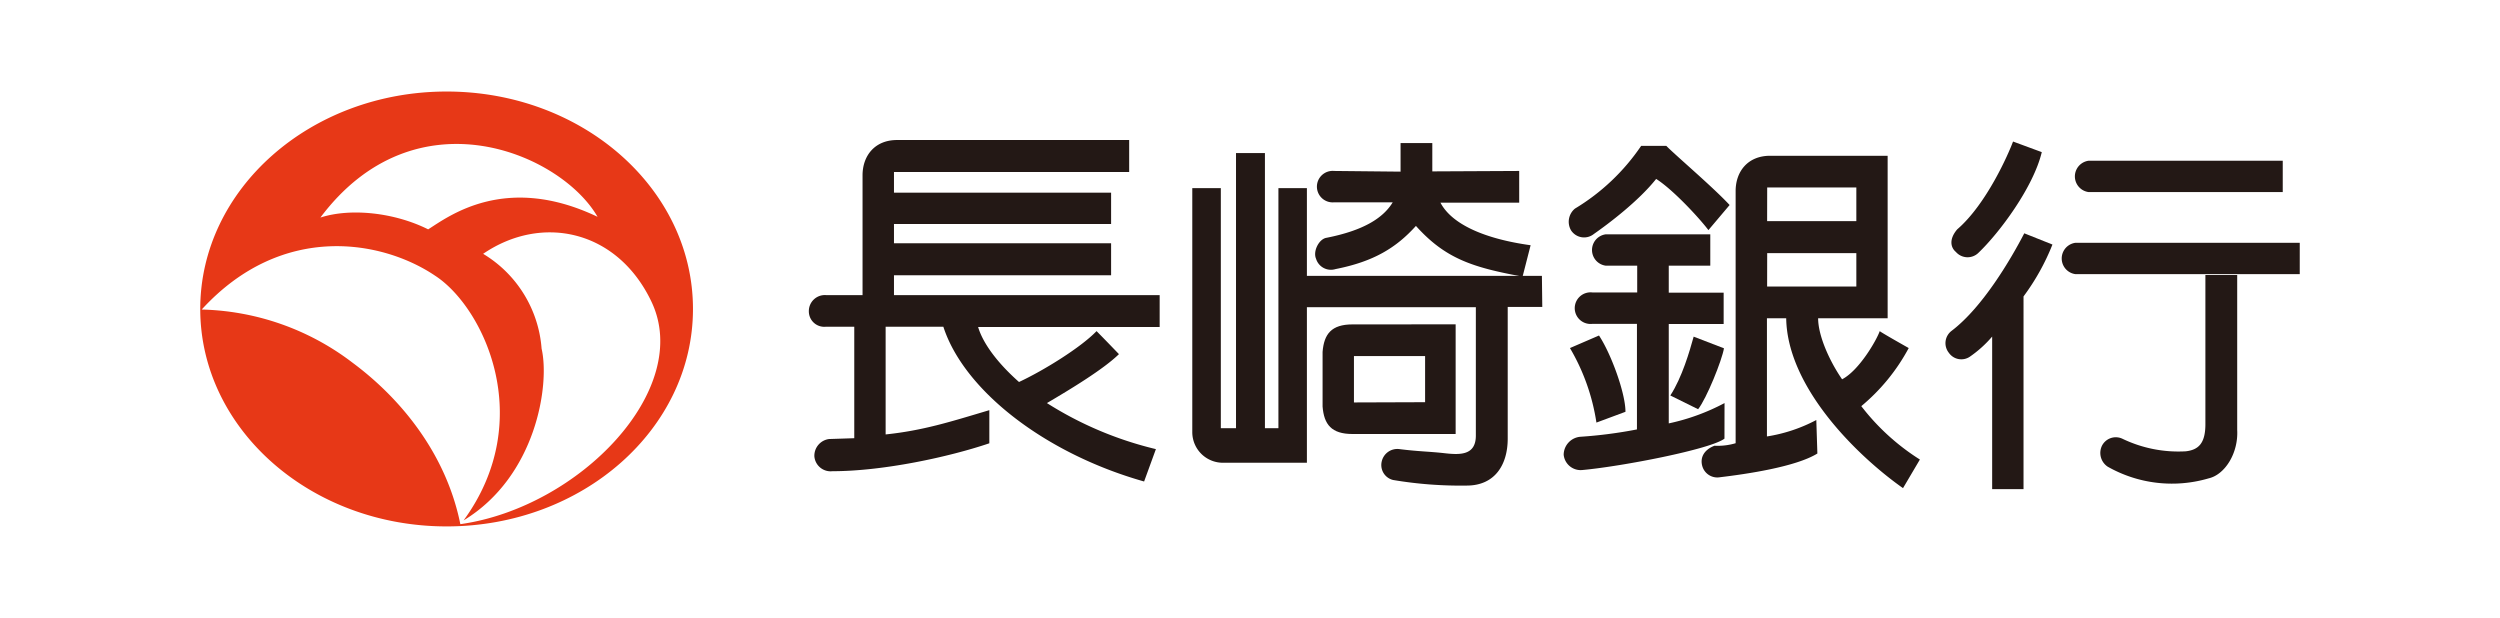 <svg id="レイヤー_1" data-name="レイヤー 1" xmlns="http://www.w3.org/2000/svg" viewBox="0 0 398.5 98.5"><defs><style>.cls-1{fill:#fff;}.cls-2{fill:#231815;}.cls-3{fill:#e73817;}</style></defs><rect class="cls-1" width="398.5" height="98.5"/><path class="cls-1" d="M71.94,15.34C50.26,15.34,32.67,30.87,32.67,50S50.26,84.66,71.94,84.66,111.21,69.15,111.21,50,93.62,15.34,71.94,15.34Z" transform="translate(-0.75 -0.75)"/><path class="cls-2" d="M195.83,74.51h13.24v-.08h0V30.74h-4.54V69h-2.15V25.15h-4.61V69h-2.42V30.74H190.8l0,38.94A4.88,4.88,0,0,0,195.83,74.51Z" transform="translate(-0.75 -0.75)"/><path class="cls-2" d="M352.29,44.59V68.37c0,3.07-1.12,4.09-3.13,4.32a20.6,20.6,0,0,1-10.09-2,2.47,2.47,0,0,0-3.29,1.16,2.63,2.63,0,0,0,.94,3.29A20.74,20.74,0,0,0,352.81,77c2.58-.59,4.75-4,4.55-7.71V44.59" transform="translate(-0.75 -0.75)"/><path class="cls-2" d="M216.34,52.46c-3.37,0-4.54,1.54-4.77,4.38h0v8.72c.23,2.84,1.4,4.37,4.77,4.37h16.44V52.45Zm.23,12.44V57.51h11.34v7.35Z" transform="translate(-0.75 -0.75)"/><path class="cls-2" d="M246.53,44.72H208.25v5H236V70.18c0,3.18-2.53,3.09-5,2.81s-4.05-.26-7.16-.65a2.55,2.55,0,0,0-2.85,2,2.45,2.45,0,0,0,1.82,2.92,64.66,64.66,0,0,0,11.74.89c4.49,0,6.53-3.33,6.53-7.48v-21h5.51Z" transform="translate(-0.75 -0.75)"/><path class="cls-2" d="M185.6,47.79H143.25V44.63h34.61v-5.1H143.25V36.46h34.61v-5H143.25V28.17h37.49v-5.1h-37c-3.59,0-5.5,2.55-5.5,5.63l0,19.09h-5.84a2.55,2.55,0,0,0-2.72,2.57,2.46,2.46,0,0,0,2.72,2.47h4.52V70.6l-4,.13a2.69,2.69,0,0,0-2.36,2.77,2.6,2.6,0,0,0,2.89,2.36c8,0,18.45-2.23,25-4.45V66.13C152.18,68,147.9,69.37,141.92,70V52.83h9.2c3.26,10.08,16.07,20.16,32,24.67L185,72.34A57.19,57.19,0,0,1,167.63,65c3.79-2.23,9-5.38,11.48-7.8,0,0-2.47-2.57-3.57-3.67-2.49,2.6-8.43,6.28-12.36,8.11-3.51-3.1-5.78-6.24-6.52-8.77H185.6Z" transform="translate(-0.75 -0.75)"/><path class="cls-2" d="M297.44,65.49A31.15,31.15,0,0,0,305,56.23s-4.44-2.5-4.62-2.7c-.49,1.42-3.26,6.25-6,7.68-2-2.89-3.82-6.94-3.82-9.73l11.08,0V25.58H282.91c-3.59,0-5.5,2.54-5.5,5.62V71.4a10.07,10.07,0,0,1-3.37.4c-1.61.62-2.38,1.85-1.92,3.33a2.49,2.49,0,0,0,2.8,1.69c4.13-.49,12.06-1.64,15.52-3.78l-.17-5.34a25.1,25.1,0,0,1-7.87,2.62V51.48h3.07c.17,11.11,11.47,22.05,18.62,27.08L306.78,74A36,36,0,0,1,297.44,65.49Zm-15-34.86h14.21V36H282.43Zm0,10.47h14.21v5.32H282.43Z" transform="translate(-0.75 -0.75)"/><path class="cls-2" d="M230.36,33.06h12.55V28l-13.85.07V23.56H224v4.55L213.4,28a2.51,2.51,0,1,0,0,5h9.35c-1.51,2.49-4.62,4.48-10.53,5.65C211,38.82,210,40.8,210.53,42a2.48,2.48,0,0,0,3.11,1.64c6.05-1.19,9.65-3.38,12.81-6.88,4.7,5.24,9.07,6.62,17,8.08l1.28-5C237.43,38.83,232.18,36.52,230.36,33.06Z" transform="translate(-0.75 -0.75)"/><path class="cls-2" d="M326.21,25l-4.58-1.69c-.65,1.77-4.17,9.93-8.9,14-1.33,1.56-1.06,2.89-.21,3.6a2.47,2.47,0,0,0,3.55.18C319.5,37.83,324.88,30.56,326.21,25Z" transform="translate(-0.75 -0.75)"/><path class="cls-2" d="M327.91,39.73l-4.49-1.79c-2.15,4.14-6.64,11.8-11.59,15.55a2.46,2.46,0,0,0-.43,3.5,2.42,2.42,0,0,0,3.34.62,18.43,18.43,0,0,0,3.56-3.21V78.72h5V48A36.24,36.24,0,0,0,327.91,39.73Z" transform="translate(-0.75 -0.75)"/><path class="cls-2" d="M264.74,29.27c-2.78,3.51-7.54,7.11-9.92,8.77a2.48,2.48,0,0,1-3.65-.58A2.72,2.72,0,0,1,251.8,34a33.76,33.76,0,0,0,10.55-10l4,0c1.84,1.83,7.44,6.57,10.1,9.43l-3.38,4C271.7,35.6,267.47,31,264.74,29.27Z" transform="translate(-0.75 -0.75)"/><path class="cls-2" d="M251,56.23l4.63-2c1.91,2.88,4.22,9.16,4.22,12.16l-4.63,1.72A33.12,33.12,0,0,0,251,56.23Z" transform="translate(-0.75 -0.75)"/><path class="cls-2" d="M270.72,54.41l4.83,1.86c-.31,1.9-2.77,8-4.12,9.71L267,63.79C268.88,60.9,270.08,56.72,270.72,54.41Z" transform="translate(-0.75 -0.75)"/><path class="cls-2" d="M275.64,65a34,34,0,0,1-8.89,3.24V52.4h8.75v-5h-8.75V43.1h6.62v-5H256.72a2.52,2.52,0,0,0,0,5h5v4.27H254.6a2.52,2.52,0,1,0,0,5h7.08V69.2a72.2,72.2,0,0,1-9,1.17A2.9,2.9,0,0,0,250,73.24a2.72,2.72,0,0,0,3,2.43c6.3-.58,20.36-3.29,22.63-5Z" transform="translate(-0.75 -0.75)"/><path class="cls-2" d="M364.62,26.37H333.69a2.52,2.52,0,0,0,0,5h30.93Z" transform="translate(-0.75 -0.75)"/><path class="cls-2" d="M367.33,39.45H331.59a2.52,2.52,0,0,0,0,5h35.74Z" transform="translate(-0.75 -0.75)"/><path class="cls-3" d="M71.94,15.34C50.26,15.34,32.67,30.87,32.67,50S50.26,84.66,71.94,84.66,111.21,69.15,111.21,50,93.62,15.34,71.94,15.34ZM96,35.31c-14.67-7-23.7-.09-27,2-5.33-2.67-12.34-3.45-17.18-1.88C67,15.18,90.18,25.2,96,35.31Zm-21.87,49c-2.25-11.17-9.42-20-17.23-25.78a41.18,41.18,0,0,0-24-8.44c12.88-14.07,28.92-11,37.21-5.39,7.7,5,16.29,22.9,4.54,39,11.55-7,13.77-21.61,12.43-27.38a19.31,19.31,0,0,0-9.32-15.11c9.32-6.37,21.34-3.84,26.8,7.56C111.31,62.76,93.14,81.62,74.14,84.3Z" transform="translate(-0.75 -0.75)"/></svg>